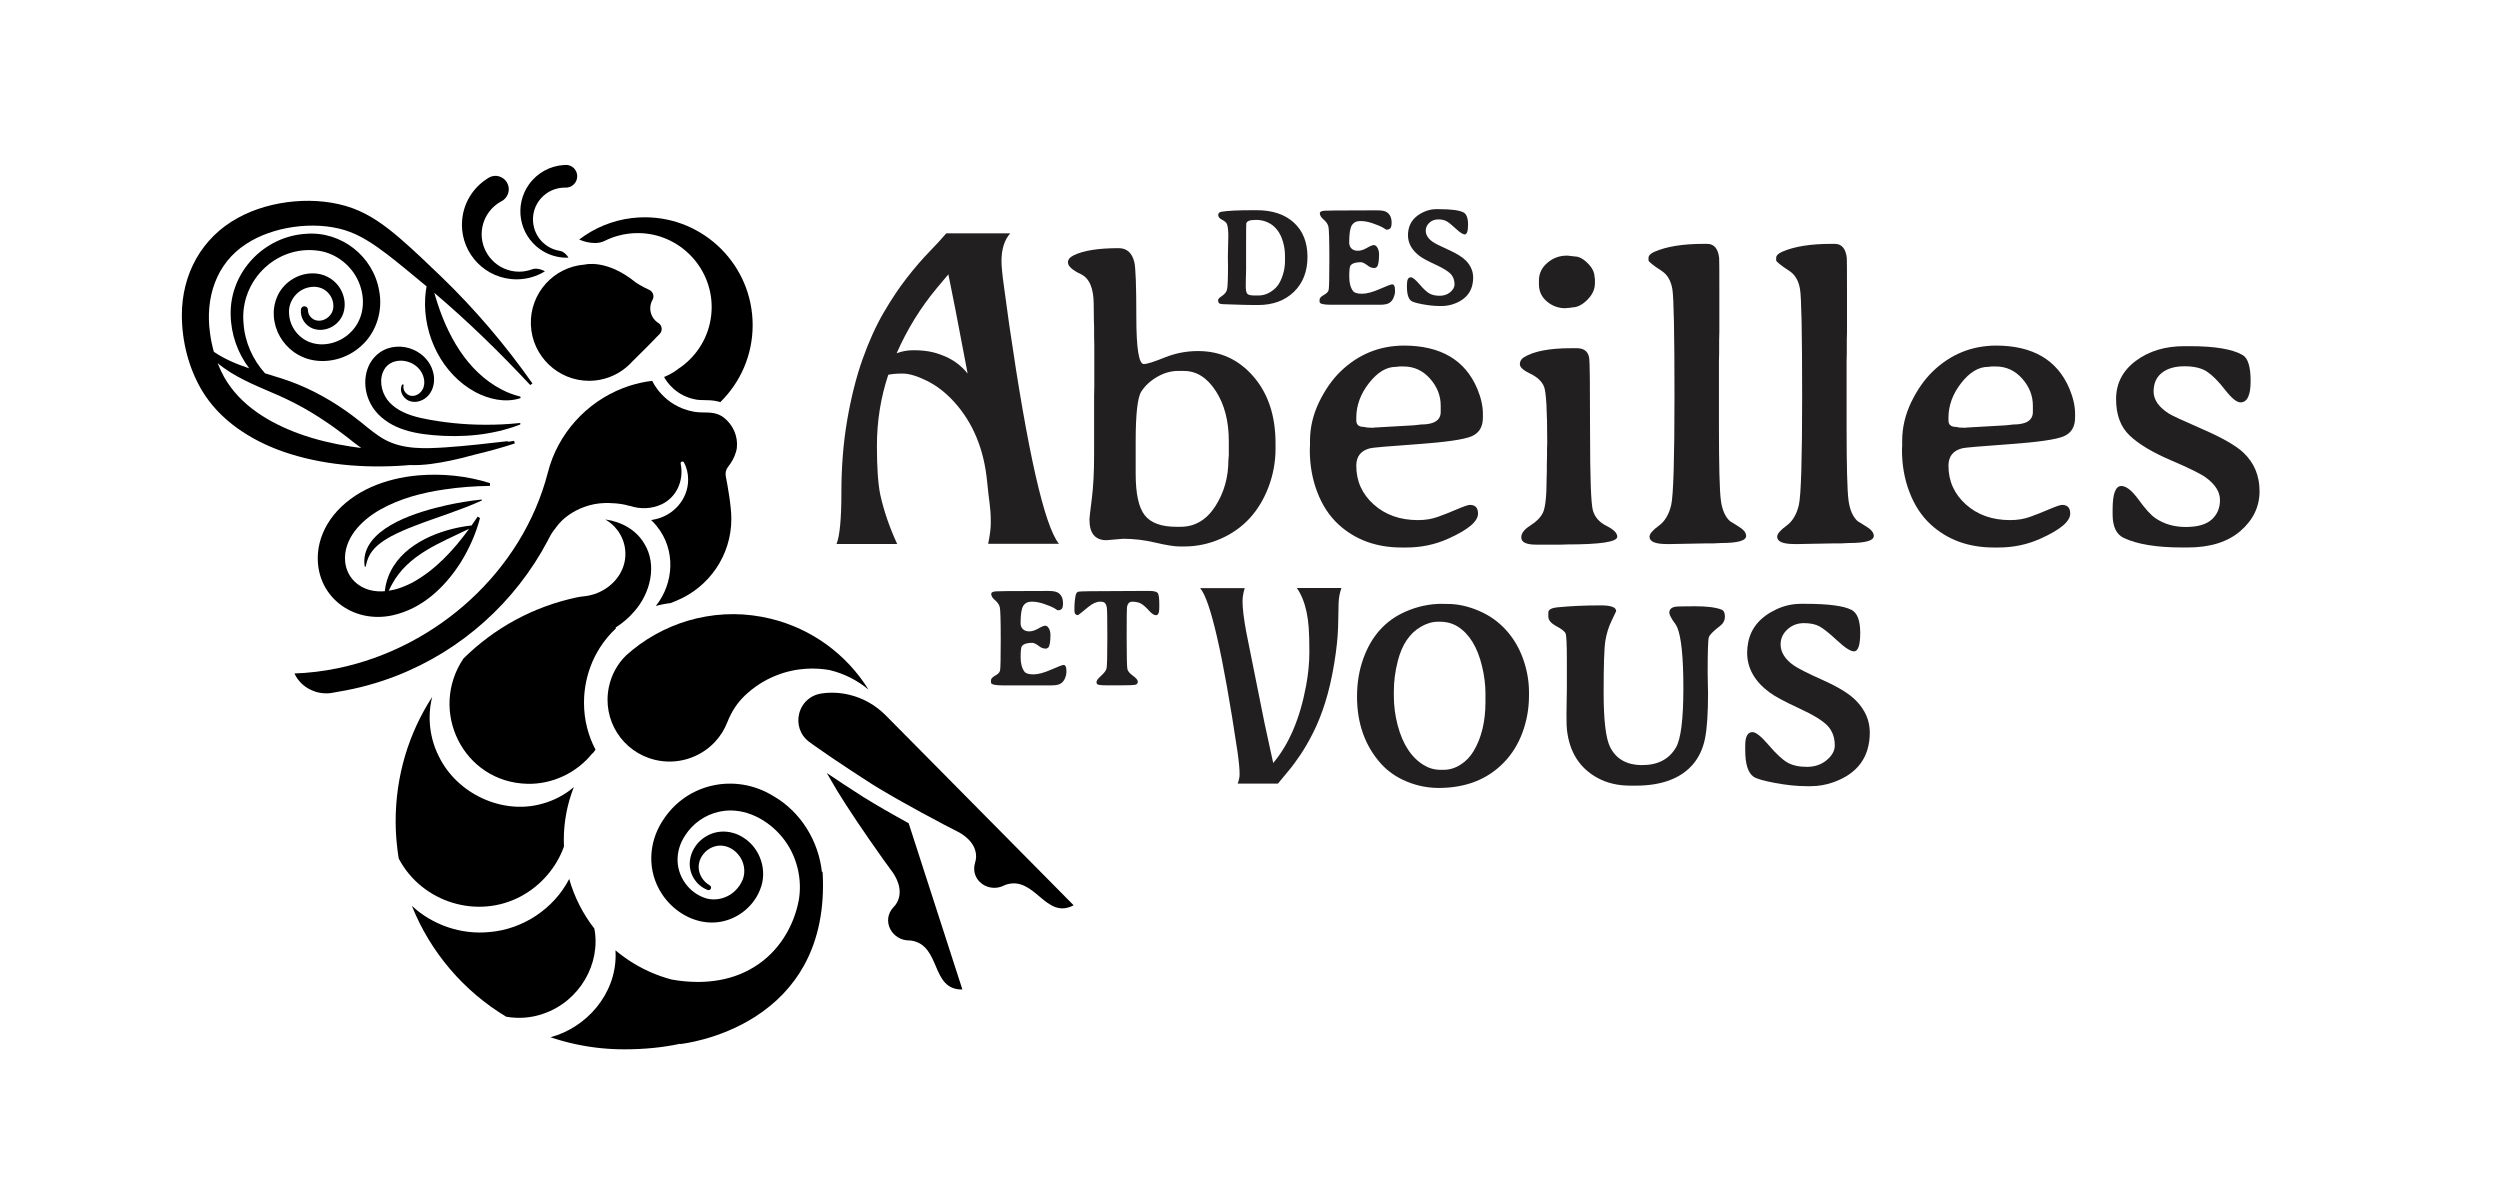 <?xml version="1.0" encoding="UTF-8"?> <svg xmlns="http://www.w3.org/2000/svg" id="Calque_3" data-name="Calque 3" viewBox="0 0 1624.08 765.64"><defs><style> .cls-1 { fill: #221f20; } </style></defs><g><g><path class="cls-1" d="M641.93,353.3c1.14-5.54,1.71-9.95,1.71-13.25s-.07-5.78-.2-7.45c-.13-1.67-.31-3.45-.53-5.34-.22-1.89-.48-4-.79-6.33-.31-2.33-.59-5.03-.86-8.11-2.02-21.01-9.19-38.28-21.49-51.81-5.45-5.98-11.34-10.52-17.67-13.65-6.33-3.12-11.54-4.68-15.62-4.68s-7.23.26-9.43.79c-4.92,14.77-7.38,30.19-7.38,46.27,0,14.24.75,24.87,2.24,31.9,2.37,10.55,6.02,21.14,10.94,31.77h-39.42c2.11-5.27,3.16-16.37,3.16-33.29s1.27-32.74,3.82-47.46c2.55-14.72,5.87-27.84,9.95-39.35,4.09-11.51,8.66-21.6,13.71-30.26,5.05-8.66,10.11-16.22,15.16-22.68,5.05-6.46,9.82-12,14.3-16.61s8.22-8.68,11.21-12.19h41.53c-3.78,4.31-5.67,10.33-5.67,18.06,0,3.52.57,9.27,1.71,17.27l3.3,23.99c12.04,82.97,22.81,130.43,32.3,142.38h-46.01ZM582.47,229.5c3.43-1.32,7.03-1.98,10.81-1.98s7.19.26,10.22.79,6.04,1.41,9.03,2.64c6.41,2.46,11.78,6.37,16.08,11.73-4.31-22.59-6.94-36.39-7.91-41.4l-4.61-23.07-7.51,8.96c-10.55,12.66-19.25,26.76-26.1,42.32Z"></path><path class="cls-1" d="M707.72,337.61c0-.97.5-5.41,1.52-13.32,1.01-7.91,1.52-17.49,1.52-28.74v-37.97l.13-6.46v-26.37l-.13-6.46v-6.46l-.13-3.16c-.09-2.2-.13-5.84-.13-10.94,0-10.46-2.79-17.01-8.37-19.64-5.58-2.64-8.37-5.19-8.37-7.65,0-1.85,1.27-3.38,3.82-4.61,6.33-3.08,16.04-4.61,29.14-4.61,5.27,0,8.66,2.99,10.15,8.96.88,3.43,1.32,15.34,1.32,35.73s1.63,30.59,4.88,30.59c2.02,0,6.5-1.4,13.45-4.22,6.94-2.81,14.19-4.22,21.75-4.22,14.5,0,26.52,5.54,36.06,16.61,9.54,11.07,14.3,25.53,14.3,43.37v3.43c0,8.61-1.54,16.96-4.61,25.05-6.06,15.82-16.3,26.94-30.72,33.35-7.74,3.43-15.69,5.14-23.86,5.14h-3.16c-3.43,0-8.66-.84-15.69-2.5-7.03-1.67-14.02-2.5-20.96-2.5l-10.81.92c-7.38,0-11.07-4.44-11.07-13.32ZM769.15,240.97h-3.82c-4.66,0-9.21,1.3-13.65,3.89-4.44,2.59-7.87,5.78-10.28,9.56-2.42,3.78-3.63,14.59-3.63,32.43v20.96c0,13.01,1.98,22,5.93,26.96,3.96,4.97,10.77,7.45,20.43,7.45h2.77c9.31,0,16.83-4.42,22.54-13.25,5.71-8.83,8.57-18.87,8.57-30.12l.26-3.03v-9.36c0-12.92-2.81-23.73-8.44-32.43-5.63-8.7-12.52-13.05-20.7-13.05Z"></path><path class="cls-1" d="M881.08,302.54c0,10.02,3.78,18.41,11.34,25.18,7.56,6.77,17.14,10.15,28.74,10.15,4.66,0,8.9-.68,12.72-2.04,3.82-1.36,8-3.01,12.52-4.94,4.53-1.93,7.36-2.9,8.5-2.9,3.51,0,5.27,1.89,5.27,5.67,0,5.1-6.51,10.55-19.51,16.35-8.44,3.78-17.49,5.67-27.16,5.67h-2.9c-16.52,0-30.24-5.01-41.13-15.03-5.89-5.45-10.46-12.41-13.71-20.9-3.25-8.48-4.88-17.6-4.88-27.36l.13-3.03v-3.03c0-8.44,1.93-16.74,5.8-24.92,3.96-8.17,8.66-14.9,14.11-20.17,11.51-11.07,25.18-16.65,41-16.74,23.91,0,39.81,9.32,47.72,27.95,2.46,5.89,3.69,11.29,3.69,16.22v2.64c0,6.06-2.5,10.13-7.51,12.19-5.01,2.07-16.83,3.76-35.46,5.08-18.63,1.32-28.74,2.2-30.32,2.64-5.98,1.5-8.96,5.27-8.96,11.34ZM935.93,267.6v-4.09c0-6.5-2.33-12.37-6.99-17.6-4.66-5.23-10.37-7.84-17.14-7.84h-2.5c-1.23.18-2.07.26-2.5.26-6.15,0-11.98,3.52-17.47,10.55-5.49,7.03-8.24,14.55-8.24,22.54v1.71c0,2.81,1.67,4.22,5.01,4.22,1.32.26,2.02.4,2.11.4l3.03.13h.79l.92-.13,25.44-1.45,4.75-.53c8.52,0,12.79-2.72,12.79-8.17Z"></path><path class="cls-1" d="M994.2,242.82c-4.57-2.2-6.86-4.26-6.86-6.2s.92-3.47,2.77-4.61c6.41-3.87,16.57-5.8,30.45-5.8h3.82c4.75,0,7.43,2.2,8.04,6.59.35,2.37.53,18.35.53,47.92s.61,46.54,1.85,50.89c1.23,4.35,4.17,7.69,8.83,10.02,4.66,2.33,6.99,4.68,6.99,7.05,0,3.34-10.9,5.01-32.7,5.01l-3.96.13h-16.08c-6.42,0-9.62-1.58-9.62-4.75,0-2.64,1.95-5.19,5.87-7.65,3.91-2.46,6.61-5.19,8.11-8.17,1.67-3.25,2.5-10.85,2.5-22.81l.13-4.22v-4.09l.13-6.2v-4.09l.13-4.09c0-20.83-.68-32.98-2.04-36.45-1.36-3.47-4.33-6.31-8.9-8.5ZM1036.12,184.02c0,3.87-1.65,7.45-4.94,10.74s-6.57,4.94-9.82,4.94c-.7.18-1.28.26-1.71.26l-2.9.26c-4.4,0-8.33-1.45-11.8-4.35-3.47-2.9-5.21-6.64-5.21-11.21v-2.37c0-4.57,1.82-8.42,5.47-11.54,3.65-3.12,7.84-4.68,12.59-4.68h.66l4.48.53c2.72,0,5.56,1.47,8.5,4.42,2.94,2.95,4.42,5.91,4.42,8.9l.26,1.19v2.9Z"></path><path class="cls-1" d="M1071.58,348.68c0-1.85,2-4.22,6-7.12,4-2.9,6.7-7.45,8.11-13.65,1.4-6.2,2.11-29.73,2.11-70.6s-.46-64.03-1.38-69.48c-.92-5.45-3.19-9.36-6.79-11.73-5.8-3.78-8.7-6.11-8.7-6.99v-1.58c0-1.49,1.27-2.81,3.82-3.96,7.91-3.43,18.46-5.14,31.64-5.14h2.64c4.48,0,7.07,3.03,7.78,9.1.09.79.13,7.43.13,19.91v28.34l-.13,5.41v8.31l-.13,5.41v41.79c0,26.02.42,42.12,1.25,48.32.83,6.2,2.79,10.7,5.87,13.51.35.26,2.2,1.41,5.54,3.43,3.34,2.02,5.01,4.09,5.01,6.2,0,3.08-5.45,4.61-16.35,4.61l-5.41.26h-5.41l-21.62.4h-2.77c-7.47,0-11.21-1.58-11.21-4.75Z"></path><path class="cls-1" d="M1154.51,348.68c0-1.85,2-4.22,6-7.12,4-2.9,6.7-7.45,8.11-13.65,1.4-6.2,2.11-29.73,2.11-70.6s-.46-64.03-1.38-69.48c-.92-5.45-3.19-9.36-6.79-11.73-5.8-3.78-8.7-6.11-8.7-6.99v-1.58c0-1.49,1.27-2.81,3.82-3.96,7.91-3.43,18.46-5.14,31.64-5.14h2.64c4.48,0,7.07,3.03,7.78,9.1.09.79.13,7.43.13,19.91v28.34l-.13,5.41v8.31l-.13,5.41v41.79c0,26.02.42,42.12,1.25,48.32.83,6.2,2.79,10.7,5.87,13.51.35.26,2.2,1.41,5.54,3.43,3.34,2.02,5.01,4.09,5.01,6.2,0,3.08-5.45,4.61-16.35,4.61l-5.41.26h-5.41l-21.62.4h-2.77c-7.47,0-11.21-1.58-11.21-4.75Z"></path><path class="cls-1" d="M1265.78,302.54c0,10.02,3.78,18.41,11.34,25.18,7.56,6.77,17.14,10.15,28.74,10.15,4.66,0,8.9-.68,12.72-2.04,3.82-1.36,8-3.01,12.52-4.94,4.53-1.93,7.36-2.9,8.5-2.9,3.51,0,5.27,1.89,5.27,5.67,0,5.1-6.51,10.55-19.51,16.35-8.44,3.78-17.49,5.67-27.16,5.67h-2.9c-16.52,0-30.24-5.01-41.13-15.03-5.89-5.45-10.46-12.41-13.71-20.9-3.25-8.48-4.88-17.6-4.88-27.36l.13-3.03v-3.03c0-8.44,1.93-16.74,5.8-24.92,3.96-8.17,8.66-14.9,14.11-20.17,11.51-11.07,25.18-16.65,41-16.74,23.91,0,39.81,9.32,47.72,27.95,2.46,5.89,3.69,11.29,3.69,16.22v2.64c0,6.06-2.5,10.13-7.51,12.19-5.01,2.07-16.83,3.76-35.46,5.08-18.63,1.32-28.74,2.2-30.32,2.64-5.98,1.5-8.96,5.27-8.96,11.34ZM1320.62,267.6v-4.09c0-6.5-2.33-12.37-6.99-17.6-4.66-5.23-10.37-7.84-17.14-7.84h-2.5c-1.23.18-2.07.26-2.5.26-6.15,0-11.98,3.52-17.47,10.55-5.49,7.03-8.24,14.55-8.24,22.54v1.71c0,2.81,1.67,4.22,5.01,4.22,1.32.26,2.02.4,2.11.4l3.03.13h.79l.92-.13,25.44-1.45,4.75-.53c8.52,0,12.79-2.72,12.79-8.17Z"></path><path class="cls-1" d="M1467.88,319.08c0,10.06-4.13,18.68-12.39,25.84-8.26,7.16-19.69,10.74-34.28,10.74h-3.56c-16.61,0-29.27-2.07-37.97-6.2-4.83-2.28-7.25-7.38-7.25-15.29v-3.3c0-10.11,1.89-15.16,5.67-15.16,3.16,0,6.9,2.97,11.21,8.9,4.31,5.93,7.91,9.91,10.81,11.93,5.62,3.87,12.24,5.8,19.84,5.8s13.2-1.6,16.81-4.81c3.6-3.21,5.41-7.45,5.41-12.72s-3.08-10.15-9.23-14.63c-3.25-2.37-10.83-6.11-22.74-11.21-11.91-5.1-20.81-10.44-26.7-16.02-5.89-5.58-8.83-13.47-8.83-23.66s4.26-18.48,12.79-24.85c8.52-6.37,19.03-9.56,31.51-9.56h3.56c16.35,0,27.82,1.93,34.41,5.8,3.43,2.02,5.14,7.65,5.14,16.88s-2.2,13.84-6.59,13.84c-2.46,0-5.82-2.75-10.09-8.24-4.26-5.49-8.15-9.4-11.67-11.73-3.52-2.33-8.37-3.49-14.57-3.49s-11.1,1.41-14.7,4.22c-3.6,2.81-5.41,6.88-5.41,12.19s3.3,10.09,9.89,14.3c1.67,1.14,8.96,4.53,21.88,10.15,12.92,5.63,21.8,10.72,26.63,15.29,6.94,6.59,10.42,14.92,10.42,24.98Z"></path></g><g><path class="cls-1" d="M793.89,142.76c-1.68-.85-2.51-1.87-2.51-3.06s.71-1.9,2.12-2.14c3.97-.68,10.8-1.01,20.51-1.01h2.34c10.26,0,18.33,2.7,24.21,8.09,5.88,5.4,8.82,12.81,8.82,22.25s-2.94,17.01-8.82,22.71c-5.88,5.7-13.67,8.56-23.37,8.56h-3.48l-1.15-.04-2.38-.04c-.76-.03-1.51-.04-2.25-.04l-9.88-.31c-3.29,0-5.24-.19-5.84-.57-.6-.38-.9-1.13-.9-2.25,0-.65.85-1.54,2.56-2.67,1.7-1.13,2.78-2.48,3.22-4.04.44-1.56.66-6.73.66-15.52l-.09-5.64.13-6.66.04-1.1c.03-.76.04-1.51.04-2.25l.09-3.31c0-4-.31-6.73-.93-8.2-.41-.97-1.46-1.88-3.13-2.73ZM834.77,169.26v-3c0-3.12-.43-6.16-1.28-9.13-1.82-6.32-5.22-10.58-10.19-12.79-2.26-1-4.73-1.5-7.41-1.5l-.62.04c-3.35,0-5.23.75-5.64,2.25-.09.32-.13,4.72-.13,13.19v16.93l-.04.66v1.32l-.13,4.63v1.32l-.04,1.98v.71c0,2.47.31,4.1.93,4.9.62.79,2.19,1.19,4.72,1.19h2.65c2.47,0,4.83-.63,7.08-1.9,2.25-1.26,4.03-2.79,5.36-4.56,1.32-1.78,2.45-4.12,3.37-7.01.93-2.9,1.39-5.98,1.39-9.24Z"></path><path class="cls-1" d="M904.04,144.44c0,1.97-.28,3.26-.84,3.86-.56.6-1.41.9-2.56.9l-.79-.4-.93-.62-1.06-.62c-1.03-.59-3.01-1.4-5.93-2.43-2.93-1.03-5.65-1.54-8.18-1.54s-4.37.91-5.53,2.73c-1.16,1.82-1.74,5.57-1.74,11.25,0,1.62.5,2.91,1.5,3.88,1,.97,2.38,1.46,4.15,1.46s3.71-.62,5.84-1.85c2.13-1.23,3.64-1.85,4.54-1.85s1.68.6,2.36,1.79c.68,1.19,1.01,2.61,1.01,4.26,0,4.44-.49,7.17-1.46,8.2l-1.19.66c-1.74,0-3.12-.4-4.15-1.19-2.26-1.73-3.92-2.6-4.98-2.6-3.35,0-5.6.71-6.75,2.12-.56.71-.84,3.12-.84,7.25s.84,7.27,2.51,9.41c.88,1.15,2.82,1.72,5.82,1.72s6.83-1.02,11.49-3.06c4.66-2.04,7.33-3.06,8-3.06,1.26,0,1.9,1.19,1.9,3.57v1.59c0,.82-.29,1.97-.88,3.44-.59,1.47-1.5,2.62-2.73,3.44-1.23.82-3.26,1.23-6.09,1.23h-31.97c-4.88,0-7.32-.63-7.32-1.9v-1.41c0-1,.9-2,2.71-3,1.81-1,2.87-2.08,3.18-3.24.31-1.16.46-7.92.46-20.26s-.21-19.34-.62-20.99c-.41-1.65-1.44-3.16-3.09-4.54-1.65-1.38-2.47-2.75-2.47-4.1,0-.97,1.06-1.52,3.18-1.65s9.07-.2,20.86-.2l11.47-.04h1.85c2.97,0,5.06.43,6.26,1.28,2,1.41,3,3.59,3,6.53Z"></path><path class="cls-1" d="M934.82,135.88c7.85,0,13.13.69,15.83,2.07,2.03,1.03,3.04,3.68,3.04,7.94s-.72,6.39-2.16,6.39c-1.18,0-3.1-1.24-5.78-3.73-2.68-2.48-4.7-4.11-6.09-4.87-1.38-.76-3.18-1.15-5.4-1.15s-4.12.72-5.69,2.16c-1.57,1.44-2.36,3.16-2.36,5.16,0,2.68,1.47,5.07,4.41,7.19,1.47,1.06,4.86,2.78,10.19,5.16,5.32,2.38,9.11,4.72,11.38,7.01,3.2,3.26,4.81,6.94,4.81,11.02,0,8.53-4.22,14.27-12.66,17.24-2.5.88-5.06,1.32-7.67,1.32h-1.59c-3.23,0-6.82-.37-10.76-1.1-3.94-.73-6.42-1.46-7.45-2.16-1.91-1.32-2.87-4.39-2.87-9.22v-1.5c0-3.12.84-4.67,2.51-4.67,1.18,0,3.04,1.5,5.6,4.5,2.56,3,4.71,5,6.46,6,1.75,1,3.98,1.5,6.7,1.5s5.01-.78,6.86-2.34c1.85-1.56,2.78-3.25,2.78-5.07,0-2.73-.82-4.98-2.47-6.75-1.65-1.76-4.92-3.78-9.83-6.04-4.91-2.26-8.31-4.09-10.19-5.47-5.17-3.82-7.76-8.41-7.76-13.76,0-1.12.12-2.28.35-3.48.97-5.06,4.22-8.88,9.75-11.47,2.7-1.26,5.53-1.9,8.47-1.9h1.59Z"></path></g><g><path class="cls-1" d="M808.61,382.05c-.94,3.04-1.41,5.92-1.41,8.63,0,4.59.8,11.23,2.41,19.92,6.75,33.92,10.68,53.51,11.79,58.77,2.32,10.85,3.75,17.42,4.27,19.71.53,2.3,1.01,4.5,1.45,6.6,10.29-12.23,17.4-28.91,21.33-50.05,1.44-7.75,2.16-15.05,2.16-21.91s-.14-12.17-.42-15.94c-.28-3.76-.75-7.19-1.41-10.29-1.33-6.2-3.43-11.37-6.31-15.52h28.97c-1.16,3.32-1.77,6.64-1.83,9.96-.06,3.32-.17,8.37-.33,15.15-.17,6.78-1.02,14.84-2.57,24.2-1.55,9.35-3.49,17.71-5.81,25.07-2.32,7.36-4.9,13.83-7.72,19.42-2.82,5.59-5.64,10.49-8.47,14.69-2.82,4.21-5.51,7.8-8.05,10.79l-6.47,7.8h-26.15c.83-2.1,1.25-4.15,1.25-6.14,0-3.26-.44-8.05-1.33-14.36-9.46-63.2-17.57-98.7-24.32-106.5h28.97Z"></path><path class="cls-1" d="M881.57,452.44c0-8.85,1.36-17.04,4.07-24.57,5.26-14.72,14.47-24.93,27.64-30.63,7.64-3.32,15.44-4.98,23.41-4.98l1.99.08h1.91c6.42,0,13.09,1.47,20,4.4,6.92,2.93,12.82,7.1,17.72,12.49s8.62,11.68,11.16,18.84c2.54,7.17,3.82,14.43,3.82,21.79v1.91c0,8.36-1.4,16.34-4.19,23.95-2.79,7.61-6.82,14.12-12.08,19.55-10.62,11.01-24.71,16.55-42.25,16.6-7.19,0-14.13-1.37-20.79-4.11-6.67-2.74-12.24-6.57-16.73-11.5-10.46-11.62-15.69-26.23-15.69-43.83ZM965,456.01v-5.56c0-5.64-.75-11.57-2.24-17.76-2.99-12.34-8.25-20.89-15.77-25.65-3.38-2.1-7.25-3.15-11.62-3.15h-1.25c-3.6,0-7.28,1.08-11.04,3.24-7.3,4.21-12.31,11.62-15.02,22.25-1.72,6.64-2.57,13.25-2.57,19.84v2.82c0,6.47.83,12.87,2.49,19.17,3.32,12.45,9.02,21.08,17.1,25.9,3.32,1.99,6.75,2.99,10.29,2.99h2.49c3.76,0,7.39-1.09,10.87-3.28,3.49-2.19,6.34-5.13,8.55-8.84,5.15-8.58,7.72-19.23,7.72-31.96Z"></path><path class="cls-1" d="M1058.96,510.38c-7.91,0-14.94-1.66-21.08-4.98-11.62-6.31-18.26-16.68-19.92-31.13l-.25-3.4c-.06-1.16-.08-3.46-.08-6.89l.25-16.68v-18.59c0-10.18-.28-15.92-.83-17.22-.55-1.3-2.56-2.88-6.02-4.73-3.46-1.85-5.19-3.92-5.19-6.18v-2.66c0-1.88,2.05-3.02,6.14-3.4,8.3-.83,17.62-1.25,27.97-1.25,6.64,0,9.96,1.25,9.96,3.74,0,.11-.98,2.19-2.95,6.23-1.96,4.04-3.32,8.4-4.07,13.07-.75,4.68-1.12,15.91-1.12,33.7s1.38,29.51,4.15,35.15c3.87,7.91,10.85,11.87,20.92,11.87s17.35-3.76,21.83-11.29c3.26-5.48,4.9-18.36,4.9-38.64s-1.36-33.52-4.07-39.72l-1.16-2.08-1.41-1.91c-1.66-2.6-2.49-4.37-2.49-5.31,0-2.1,1.25-3.4,3.74-3.9,1.05-.22,5.41-.33,13.07-.33s13.35.72,17.06,2.16c1.49.55,2.24,2.06,2.24,4.52s-1.05,4.5-3.15,6.1c-4.37,3.32-6.81,5.8-7.3,7.43-.5,1.63-.75,9.25-.75,22.87l.17,9.88.08,3.32c0,13.28-.66,23.19-1.99,29.72-1.33,6.53-3.93,12.09-7.8,16.68-7.97,9.24-20.39,13.86-37.27,13.86h-3.57Z"></path><path class="cls-1" d="M1172.93,392.26c14.78,0,24.71,1.3,29.8,3.9,3.82,1.94,5.73,6.92,5.73,14.94s-1.36,12.04-4.07,12.04c-2.21,0-5.84-2.34-10.87-7.01-5.04-4.68-8.85-7.73-11.46-9.17-2.6-1.44-5.99-2.16-10.17-2.16s-7.75,1.36-10.71,4.07c-2.96,2.71-4.44,5.95-4.44,9.71,0,5.04,2.77,9.55,8.3,13.53,2.77,1.99,9.16,5.23,19.17,9.71,10.02,4.48,17.15,8.88,21.42,13.2,6.03,6.14,9.05,13.06,9.05,20.75,0,16.05-7.94,26.87-23.82,32.46-4.7,1.66-9.52,2.49-14.44,2.49h-2.99c-6.09,0-12.84-.69-20.25-2.08-7.42-1.38-12.09-2.74-14.03-4.07-3.6-2.49-5.4-8.27-5.4-17.35v-2.82c0-5.87,1.58-8.8,4.73-8.8,2.21,0,5.73,2.82,10.54,8.47s8.87,9.41,12.16,11.29c3.29,1.88,7.5,2.82,12.62,2.82s9.42-1.47,12.91-4.4c3.49-2.93,5.23-6.11,5.23-9.55,0-5.15-1.55-9.38-4.65-12.7-3.1-3.32-9.27-7.11-18.51-11.37-9.24-4.26-15.63-7.69-19.17-10.29-9.74-7.19-14.61-15.83-14.61-25.9,0-2.1.22-4.29.66-6.56,1.83-9.52,7.94-16.71,18.34-21.58,5.09-2.38,10.4-3.57,15.94-3.57h2.99Z"></path></g><g><path class="cls-1" d="M690.57,391.7c0,1.97-.28,3.26-.84,3.86-.56.6-1.41.9-2.56.9l-.79-.4-.93-.62-1.06-.62c-1.03-.59-3.01-1.4-5.93-2.43-2.93-1.03-5.65-1.54-8.18-1.54s-4.37.91-5.53,2.73c-1.16,1.82-1.74,5.57-1.74,11.25,0,1.62.5,2.91,1.5,3.88,1,.97,2.38,1.46,4.15,1.46s3.71-.62,5.84-1.85c2.13-1.23,3.65-1.85,4.54-1.85s1.68.59,2.36,1.79c.68,1.19,1.01,2.61,1.01,4.26,0,4.44-.49,7.17-1.46,8.2l-1.19.66c-1.74,0-3.12-.4-4.15-1.19-2.26-1.73-3.92-2.6-4.98-2.6-3.35,0-5.6.71-6.75,2.12-.56.71-.84,3.12-.84,7.25s.84,7.27,2.51,9.42c.88,1.15,2.82,1.72,5.82,1.72s6.83-1.02,11.49-3.06c4.66-2.04,7.33-3.07,8-3.07,1.26,0,1.9,1.19,1.9,3.57v1.59c0,.82-.29,1.97-.88,3.44-.59,1.47-1.5,2.62-2.73,3.44s-3.26,1.23-6.09,1.23h-31.97c-4.88,0-7.32-.63-7.32-1.9v-1.41c0-1,.9-2,2.71-3,1.81-1,2.87-2.08,3.17-3.24.31-1.16.46-7.92.46-20.26s-.21-19.34-.62-20.99c-.41-1.65-1.44-3.16-3.09-4.54-1.65-1.38-2.47-2.75-2.47-4.1,0-.97,1.06-1.52,3.18-1.65,2.12-.13,9.07-.2,20.86-.2l11.47-.04h1.85c2.97,0,5.06.43,6.26,1.28,2,1.41,3,3.59,3,6.53Z"></path><path class="cls-1" d="M714.82,390.86c-2.44,0-5.01,1.12-7.72,3.35-4.32,3.59-6.6,5.38-6.83,5.38-1.53,0-2.29-.96-2.29-2.87v-1.37c0-3.17.26-6.04.79-8.6.26-1.32.86-2.12,1.79-2.38s9.77-.4,26.52-.4l16.54-.09h2.91c3.17,0,5.06.51,5.67,1.54.6,1.03.9,3.28.9,6.75v2.82c0,3.12-.72,4.67-2.16,4.67-1.26,0-2.79-1.01-4.59-3.04-1.79-2.03-3.44-3.49-4.94-4.39-1.5-.9-3.47-1.34-5.91-1.34-1.94,0-3.07,1.28-3.4,3.84-.12.88-.18,7.45-.18,19.69s.16,19.03.49,20.35c.32,1.32,1.53,2.74,3.62,4.26,2.09,1.51,3.13,2.79,3.13,3.84s-.53,1.7-1.59,1.96c-1.06.26-4.48.4-10.27.4h-7.41c-2.91,0-4.9-.1-5.98-.31-1.07-.21-1.61-.79-1.61-1.76s1-2.35,3-4.15c2-1.79,3.17-3.36,3.53-4.7.35-1.34.53-8,.53-20s-.12-18.6-.35-19.82c-.24-1.22-.64-2.13-1.21-2.73-.57-.6-1.57-.9-2.98-.9Z"></path></g></g><g><path d="M350.75,161.86c1,.71,2.02,1.35,3.07,1.91,4.87,2.64,10.22,3.82,15.48,3.62t0,0c-.76-1.31-1.81-2.47-3.12-3.4h0c-.75-.53-1.61-.89-2.51-1.03-.56-.09-1.16-.2-1.78-.36-.75-.19-1.43-.4-2.04-.62-1.82-.66-3.58-1.59-5.23-2.8-9.02-6.64-11.08-19.41-4.62-28.55,3.57-5.05,8.99-8.02,14.68-8.63.65-.07,1.29-.11,1.94-.12h.8c.42.02.83,0,1.24-.06,1.93-.29,3.73-1.33,4.95-3.04,2.04-2.88,1.74-6.72-.53-9.24-.36-.4-.77-.77-1.23-1.09-.09-.06-.17-.12-.26-.18-1.25-.81-2.74-1.18-4.23-1.13-.62.02-1.1.06-1.1.06-8.76.56-17.19,4.93-22.66,12.65-9.63,13.58-6.42,32.39,7.16,42.02Z"></path><path d="M331.78,181.26c1.43.15,2.85.22,4.26.2,6.52-.09,12.68-1.96,17.97-5.19h0c-1.53-.9-3.28-1.5-5.16-1.7h0c-1.07-.11-2.16.01-3.17.39-.63.23-1.31.46-2.04.66-.88.24-1.7.41-2.46.54-2.25.37-4.59.43-6.98.13-13.08-1.63-22.54-13.55-21.17-26.65.76-7.24,4.61-13.4,10.11-17.3.62-.44,1.26-.86,1.93-1.24l.83-.45c.43-.23.85-.49,1.24-.79,1.81-1.4,3.07-3.52,3.33-5.97.44-4.13-2.08-7.9-5.86-9.18-.6-.2-1.24-.35-1.89-.42-.12-.01-.25-.02-.37-.03-1.75-.11-3.49.36-4.99,1.27-.62.38-1.09.7-1.09.7-8.66,5.62-14.81,14.95-15.99,26.02-2.07,19.48,12.05,36.95,31.53,39.01Z"></path><path d="M452.71,401.68c-15.12,3.54-29.51,10.58-41.62,20.37-1.51,1.22-3,2.5-4.43,3.79-5.63,5.55-9.47,12.61-11.1,20.41-4.49,21.45,8.7,42.27,30.03,47.39,13.92,3.34,28.72-1.03,38.61-11.41,3.62-3.8,6.42-8.21,8.32-13.1,2.65-6.81,6.47-12.62,11.37-17.28,5.85-5.57,12.57-9.91,19.97-12.9,13.98-5.66,26.74-5.12,34.98-3.67l.21.04c9.38,2.27,17.93,6.64,25.12,12.63-14.12-22.77-36.76-39.52-63.58-46.03-15.93-3.86-32.05-3.94-47.89-.23Z"></path><path d="M421.72,188.27c-4.47-1.96-8.61-4.69-8.61-4.69-18.88-15.49-33.06-11.74-33.23-11.7-20.03,1.45-35.73,18.5-35.01,39.06.71,20.36,17.69,36.6,38.06,36.45,8.98-.06,17.21-3.26,23.66-8.55h0s0,0,0,0c1.5-1.23,2.91-2.58,4.2-4.02,6.73-6.53,13.39-13.34,17.77-17.9,2.01-2.09,1.63-5.52-.83-7.06-3.18-1.98-5.3-5.51-5.3-9.54,0-2.03.54-3.93,1.48-5.58,1.35-2.36.28-5.38-2.21-6.48Z"></path><path d="M584.91,474.34l-9.55-9.65c-6.52-6.59-14.69-11.18-23.51-13.32,0,0,0,0-.01,0-.06-.01-.12-.02-.18-.04-.77-.18-1.55-.35-2.34-.5-.16-.03-.31-.06-.47-.09-.71-.12-1.42-.23-2.14-.33-.24-.03-.48-.06-.73-.09-.62-.07-1.24-.13-1.87-.17-.33-.02-.65-.05-.98-.07-.56-.03-1.13-.04-1.69-.05-.28,0-.55-.03-.83-.03-.08,0-.16,0-.25,0-.98,0-1.97.03-2.96.1h0c-1.39.09-2.78.25-4.14.48-.08.01-.16.03-.24.04-.05,0-.11.02-.16.03-.52.1-1.03.22-1.53.36-.16.04-.31.1-.46.14-.34.1-.67.21-1,.33-.17.06-.34.13-.5.2-.31.13-.61.26-.9.4-.16.07-.31.15-.46.23-.32.16-.63.34-.93.52-.11.07-.22.13-.33.2-.41.26-.81.53-1.2.82,0,0-.02.01-.03.02-.37.28-.73.58-1.07.89-.09.08-.17.16-.26.24-.26.25-.52.5-.77.76-.09.09-.17.19-.26.28-.24.27-.48.55-.7.83-.06.08-.13.16-.19.25-.27.36-.53.73-.78,1.1,0,0-.01.02-.02.03-.53.82-.98,1.69-1.37,2.58-.01.03-.03.06-.04.09-.17.41-.33.83-.48,1.25-.02.04-.03.09-.04.13-.15.44-.27.88-.39,1.33,0,.01,0,.02,0,.03-1.58,6.42.34,13.69,6.56,18.31h0s.09.08.14.11c.6.44,1.24.9,1.9,1.37.57.41,1.16.83,1.77,1.27,5.75,4.08,13.48,9.37,23.87,16.18.04.03.08.05.11.08,3.62,2.37,7.58,4.94,11.87,7.7.36.23.7.45,1.07.69,0,0,0,0,0,0,.01,0,.03.02.04.03.75.46,1.51.93,2.28,1.4.29.18.58.35.87.53.48.29.96.58,1.44.87.43.26.86.52,1.29.77.35.21.7.42,1.05.63.53.31,1.07.63,1.61.95.26.15.52.31.79.46.61.36,1.22.72,1.84,1.08.2.12.39.23.59.35.68.4,1.37.79,2.07,1.19.14.08.27.16.41.24.75.43,1.51.86,2.27,1.3.08.05.16.09.25.14.81.46,1.63.93,2.47,1.4.01,0,.02.01.03.02h0c8.3,4.69,17.56,9.72,27.86,15.15,2.69,1.43,5.4,2.83,8.14,4.18,3.48,1.71,12.59,7.12,12.36,16.73-.03,1.22-.29,2.42-.65,3.59-3.46,11.45,8.66,20.02,18.85,14.84.38-.19.76-.38,1.17-.51,18.92-6.1,25.66,23.13,43.99,13.38-8.73-8.81-70.77-71.53-112.58-113.79Z"></path><path d="M561.22,518h-.02s-.03-.03-.03-.03l-.07-.05-.04-.02-.04-.02c-4.83-3.1-9.09-5.86-13.02-8.44l-.18-.12-.05-.04c-3.78-2.48-7.31-4.83-10.64-7.07,2.02,3.5,4.21,7.23,6.58,11.26,0,.02.02.04.03.05,7.64,12.47,17.61,27.26,30.13,44.88,1.76,2.49,3.55,4.96,5.38,7.39,2.34,3.09,8.04,12.03,3.5,20.5-.58,1.08-1.35,2.03-2.2,2.92-8.25,8.67-1.29,21.77,10.14,21.74.42,0,.85,0,1.27.07,19.63,3.08,12.48,32.21,33.24,31.77-2.9-8.95-19.22-59.45-34.9-108-11.32-6.21-20.94-11.77-29.1-16.81Z"></path><path d="M318.3,313.85c-15.09-4.79-31.2-6.37-46.96-5-20.42,1.85-41.7,9.57-54.87,26.14-5.46,6.92-9.17,15.36-9.91,24.21-2.19,27.71,22.3,46.26,48.43,40.53,19.31-4.24,34.03-18.26,44.23-34.25,5.54-8.94,9.97-18.75,12.6-28.95,0,0-1.49-.95-1.49-.95-1.3,1.93-2.63,3.86-3.99,5.77-2.85.3-5.67.76-8.48,1.32-19.73,4.08-41.39,14.85-46.87,35.87-.48,1.82-.81,3.67-1.02,5.53-1.51.12-3.02.14-4.53.06-.88-.07-1.75-.19-2.63-.29-.61-.14-1.54-.3-2.15-.43-8.94-2.23-15.48-9.15-16.43-18.43-1.42-14.83,10.42-26.91,22.47-33.76,12.82-7.31,27.43-11.14,41.96-13.25,9.79-1.48,19.71-2.18,29.65-2.33,0,0,0-1.77,0-1.77ZM254.68,379.54c10.42-19.23,31.12-26.8,50.08-36.01-10.07,13.84-21.85,26.7-36.92,34.96-1.52.75-3.37,1.67-4.95,2.29-.49.2-1.19.52-1.68.68-.55.19-2.04.71-2.56.89-.57.15-2,.57-2.6.72-1.15.28-2.32.51-3.49.68.67-1.47,1.36-2.88,2.12-4.22Z"></path><path d="M262.94,302.37c1.07-.08,2.14-.17,3.21-.26,9.14.35,18.3-1.17,27.18-3.03,4.94-1.06,9.84-2.28,14.68-3.65,8.92-2.08,17.75-4.55,26.46-7.37l-.54-1.69c-1.23.21-2.46.41-3.68.62-.12-.24-.37-.4-.66-.37-13.43,1.56-26.85,3.09-40.34,4.01-13.12.82-27.12,1.47-39.05-4.92-5.62-2.98-11.16-7.78-16.18-11.81-12.41-9.92-26.11-18.36-40.85-24.34-6.76-2.77-13.88-4.88-20.99-7.03-7.97-8.86-13.11-20.28-13.95-32.24-2.86-28.63,22.82-52.84,51.19-46.95,11.18,2.55,20.69,11.11,24.42,21.93,3.88,10.88,2.04,23.2-6.66,31.2-6.7,6.29-17.02,9.12-25.77,5.88-.23-.09-.73-.27-.96-.36-.41-.2-1.43-.7-1.84-.9-.42-.25-1.03-.65-1.45-.9-.15-.08-.43-.28-.56-.39-5.2-3.67-8.62-9.79-8.82-16.17-.62-8.14,5.44-15.8,13.5-17.08,3.36-.62,7-.05,9.83,1.92,3.86,2.59,6.08,7.44,5.33,12.01-.84,5.24-6.36,9.02-11.52,7.51-2.13-.7-3.9-2.43-4.56-4.58-.22-.71-.33-1.45-.33-2.19-.02-1.16-.91-2.14-2.09-2.24-1.25-.1-2.35.83-2.45,2.08-.12,1.27-.04,2.57.25,3.86.92,3.84,3.74,7.01,7.48,8.51,7.9,2.93,17-1.84,19.74-9.73,1.81-5.23,1.01-11.11-1.75-15.89-3.12-5.5-8.99-9.33-15.31-10.05-10.4-1.31-20.98,4.68-25.47,14.14-1.81,3.77-2.74,8.04-2.58,12.23.02.34.01,1.17.04,1.5.67,9.3,5.53,17.68,13.07,23.12.78.52,1.8,1.17,2.6,1.66.76.39,1.53.79,2.3,1.17.23.12.7.33.94.42.69.27,1.72.68,2.41.93,12.25,3.99,26.29.35,35.63-8.38,9.82-8.87,14-22.86,11.46-35.76-3.89-22.42-24.62-38.63-47.31-36.91-27.42,1.52-49.65,24.87-49.15,52.38.17,13.04,4.65,25.23,12.05,35.03-8.12-2.72-15.97-5.95-22.97-10.76-1.13-4.03-1.98-8.13-2.5-12.23-3.14-22.59,3.77-45.07,23.51-57.83,17.24-11.39,43.95-15.05,63.81-9.03,10.02,2.99,18.94,9.11,27.58,15.63,6.94,5.31,13.98,11.16,20.82,16.84,1.68,1.36,3.32,2.76,4.99,4.14-.48,2.42-.77,4.88-.92,7.35-1.43,24.27,10.88,49.61,32.68,61.36,8.62,4.54,19.05,6.96,28.58,4.1l.31-.1c.2-.06.36-.23.42-.44.08-.33-.12-.67-.45-.76-4.08-1.03-8.03-2.51-11.75-4.45-22.87-11.82-35.88-36.06-42.98-59.91-.31-.99-.6-1.98-.89-2.97,21.97,18.66,42.6,38.75,62.33,59.91,0,0,1.44-1.03,1.44-1.03-17.49-24.87-37.29-48.2-59.19-69.33-8.79-8.43-17.52-16.88-26.76-24.85-9.3-7.99-19.37-15.51-31.05-19.73-22.98-8.26-52.88-5.45-74.23,6.28-23.7,12.85-36.6,36.74-36.53,63.44.06,16.97,4.37,34.08,13.03,48.72,11.58,19.42,31.59,32.28,52.54,39.68,25.33,8.81,52.6,10.92,79.23,9.07ZM227.44,290.02c-11.2-1.72-22.33-4.4-33-8.21-19.79-7.25-38.38-18.47-48.82-36.81-1.62-2.92-3.02-5.98-4.24-9.12,10.34,8.77,23.97,14.24,35.69,19.33,11.65,4.89,22.86,10.85,33.34,17.92,5.23,3.42,10.43,7.28,15.41,11.11,3,2.41,5.91,4.7,8.86,6.79-2.42-.3-4.83-.62-7.24-1Z"></path><path d="M289.34,328.4c-17.22,3.91-49.44,13.17-52.49,33.48-.27,1.99-.23,4.02.08,6,.02.14.13.26.28.29.19.03.37-.09.4-.28.37-2.04.94-3.95,1.68-5.64,2.84-6.51,8.85-10.59,14.9-13.9,4.83-2.55,9.87-4.72,14.99-6.67,14.25-5.54,29.51-10.01,43.58-16.43.17-.07.32-.19.3-.4-.02-.19-.19-.33-.38-.31-7.86.8-15.64,2.12-23.34,3.86Z"></path><path d="M261.2,249.98c-.13.26-.25.52-.38.8-1.09,3.1.46,6.56,3.03,8.52,2.13,1.66,5.08,2.11,7.69,1.54,8.69-1.95,12.05-11.43,9.76-19.34-1.67-6.45-6.7-11.71-12.76-14.31-6.8-3.05-15.32-2.71-21.6,1.63-10.78,7.42-12.06,22.59-6.16,33.49,3.43,6.72,9.79,11.73,16.48,14.83,7.64,3.45,15.81,4.81,24.02,5.55,18.96,1.69,38.53.06,56.39-6.81l.12-.05c.21-.08.35-.3.33-.54-.03-.29-.29-.5-.57-.47-3.65.38-7.31.67-10.97.86-7.32.35-14.66.35-21.98-.03-6.39-.34-12.79-1-19.12-1.92-8.04-1.25-16.3-2.54-23.67-6.05-3.21-1.54-6.19-3.56-8.65-6.13-4.73-4.95-6.96-12.85-4.57-19.37,4.03-11.06,19.6-9.72,25.06-.62,1.77,2.95,2.56,6.66,1.53,9.92-1.46,4.98-8.03,8.05-11.78,3.51-1.08-1.28-1.65-3.04-1.21-4.64.17-.61-.71-.94-.98-.37Z"></path><path d="M386.77,157.86c2.13,0,4.24-.48,6.15-1.43,1.18-.59,2.47-1.17,3.87-1.72,1.67-.65,3.25-1.16,4.71-1.56,4.34-1.2,8.93-1.8,13.67-1.72,26.02.47,47.11,21.91,47.15,47.94.02,14.38-6.26,27.28-16.25,36.09-1.13,1-2.3,1.95-3.52,2.83l-.39.27c-.33.15-.81.48-1.5,1.03-.07.06-.14.11-.21.17-.26.19-.52.38-.77.59-2.65,1.95-5.58,3.43-8.19,4.52l.03.26c1.68,3.03,7.78,12.22,20.97,14.51,1.35.23,3.03.26,4.81.28,2.67.03,5.7.07,8.89.82.59.14,1.18.31,1.75.49,12.96-12.71,21.01-30.42,21.01-50.01,0-38.7-31.37-70.06-70.06-70.06-2.84,0-5.64.17-8.4.5-12.78,1.53-24.51,6.5-34.22,13.95h0c3.2,1.45,6.75,2.26,10.49,2.26h.02Z"></path><path d="M338.41,582.25c12.88-6.83,23.04-18.59,27.96-32.32,0,0,0,0,0,0-.06-1.39-.1-2.78-.1-4.19,0-.03,0-.07,0-.1,0-.04,0-.08,0-.11,0-1.42.04-2.83.1-4.23.02-.43.06-.85.08-1.28.06-1.02.13-2.04.22-3.05.04-.45.1-.9.15-1.35.11-.99.22-1.98.35-2.96.06-.42.13-.84.19-1.26.16-1.02.32-2.03.51-3.04.07-.37.14-.73.22-1.09.21-1.07.44-2.13.69-3.18.07-.3.14-.59.22-.89.28-1.13.58-2.25.89-3.36.06-.22.12-.43.19-.65.35-1.21.73-2.41,1.14-3.59.04-.12.08-.24.12-.37.45-1.3.92-2.6,1.42-3.88,0,0,0-.01,0-.02-5.91,5.1-13.12,8.83-20.74,10.86-25.86,7.24-55.26-6.67-66.91-30.8-6.06-11.85-7.6-25.96-4.34-38.68,0,0,0,0,0,0-1.88,2.9-3.66,5.87-5.33,8.91-.02.03-.04.07-.06.1-.83,1.5-1.63,3.02-2.41,4.56-.02.03-.03.07-.05.1-1.55,3.06-2.99,6.17-4.32,9.34-.04.09-.07.17-.11.26-.65,1.55-1.27,3.11-1.87,4.69-.04.1-.07.2-.11.3-1.19,3.15-2.27,6.35-3.24,9.6-.05.16-.1.33-.15.49-.46,1.57-.9,3.15-1.32,4.74-.05.18-.09.36-.14.55-.82,3.22-1.54,6.47-2.15,9.77-.04.24-.09.48-.13.72-.28,1.58-.54,3.17-.78,4.77-.04.26-.07.52-.11.78-.46,3.27-.81,6.58-1.06,9.91-.02.3-.04.59-.06.89-.11,1.6-.19,3.21-.25,4.82-.01.3-.02.61-.03.91-.05,1.68-.08,3.36-.07,5.04,0,1.16.03,2.31.06,3.46.01.42.03.83.04,1.25.03.72.06,1.43.09,2.15.03.52.05,1.04.09,1.56.03.57.07,1.14.12,1.71.04.61.09,1.22.14,1.83.02.25.05.5.07.76.16,1.75.34,3.5.56,5.24,0,0,0,0,0,.01.11.92.24,1.83.37,2.74.02.11.03.23.05.34.14.93.28,1.85.43,2.77.04.07.08.15.12.22,15.05,28.25,51.01,39.43,79.27,24.26Z"></path><path d="M534.3,566.17l-.32.67h0s0,0,0,0c-2.08-20.16-13.49-39.24-31.5-49.66,0,0-.01,0-.02,0-.68-.42-1.37-.82-2.06-1.21-.2-.11-.4-.22-.6-.33-.55-.3-1.1-.59-1.66-.87-.17-.08-.34-.17-.51-.26-.7-.34-1.41-.67-2.12-.98-.16-.07-.32-.13-.48-.2-.58-.24-1.15-.48-1.73-.7-.21-.08-.42-.16-.63-.24-.68-.25-1.36-.49-2.04-.71-.05-.02-.11-.04-.16-.06-.73-.24-1.47-.45-2.21-.65-.21-.06-.42-.11-.63-.17-.58-.15-1.16-.29-1.74-.42-.19-.04-.37-.09-.56-.13-.74-.16-1.48-.3-2.22-.43-.15-.03-.3-.05-.45-.07-.61-.1-1.22-.19-1.83-.26-.22-.03-.44-.05-.65-.08-.67-.08-1.34-.14-2.01-.19-.08,0-.17-.02-.25-.02-.75-.05-1.5-.09-2.25-.11-.2,0-.41,0-.61-.01-.45,0-.89,0-1.34,0-.71,0-1.41.03-2.11.06-.29.01-.57.02-.86.04-.97.06-1.94.15-2.9.27-.12.01-.24.04-.35.05-.85.11-1.69.24-2.53.39-.31.06-.61.12-.92.18-.67.13-1.34.28-2.01.44-.31.07-.62.15-.93.23-.75.19-1.49.41-2.23.63-.19.06-.39.11-.58.17-.92.3-1.83.62-2.74.97-.24.09-.48.2-.72.29-.67.27-1.34.55-2,.85-.3.14-.6.28-.9.42-.63.3-1.25.61-1.86.93-.26.14-.53.27-.79.41-.86.47-1.7.96-2.53,1.48-.06.04-.12.08-.19.12-.77.49-1.52,1-2.27,1.52-.26.18-.51.37-.76.56-.56.41-1.11.84-1.66,1.28-.26.21-.52.42-.78.63-.59.49-1.17,1.01-1.74,1.53-.17.16-.35.31-.52.47-.73.69-1.44,1.4-2.13,2.13-.18.19-.34.38-.52.57-.52.57-1.03,1.15-1.53,1.74-.22.27-.44.54-.66.81-.46.57-.9,1.15-1.34,1.74-.19.26-.39.52-.58.79-.6.85-1.18,1.71-1.74,2.6,0,0-.01.02-.02.02-9.23,14.38-9.86,32.55-.51,47.04.45.71.93,1.4,1.42,2.08.16.22.33.42.49.63.35.46.69.92,1.06,1.36.21.25.43.5.65.75.34.39.67.78,1.02,1.15.24.26.5.51.75.77.34.35.68.7,1.03,1.04.27.26.55.5.82.75.35.32.7.64,1.07.94.29.25.59.48.88.72.36.29.73.58,1.1.86.31.23.62.45.94.68.38.27.76.53,1.14.79.32.21.65.42.98.62.39.24.79.48,1.18.71.34.19.67.38,1.02.56.4.22.81.43,1.22.63.35.17.69.34,1.05.5.42.19.84.37,1.26.55.35.15.71.29,1.07.43.43.16.87.32,1.31.46.36.12.71.24,1.08.35.45.14.91.26,1.36.38.36.09.71.19,1.07.28.47.11.95.2,1.42.28.35.07.7.14,1.05.19.5.08,1.01.13,1.52.19.33.04.66.08.99.11.57.05,1.14.06,1.72.08.27,0,.54.03.82.03.85,0,1.7-.03,2.55-.09,0,0,0,0,0,0,12.66-.87,24.32-9.42,28.9-21.26,5.02-12.02.37-26.71-10.63-33.69-.48-.32-.97-.62-1.46-.9-.16-.09-.33-.17-.49-.26-.34-.18-.68-.36-1.02-.53-.2-.1-.4-.18-.6-.27-.32-.14-.63-.28-.95-.41-.22-.09-.44-.16-.66-.24-.31-.11-.62-.22-.93-.32-.23-.07-.46-.14-.69-.2-.31-.09-.62-.17-.93-.25-.24-.06-.47-.11-.71-.16-.31-.07-.62-.12-.93-.18-.24-.04-.48-.08-.72-.11-.31-.04-.63-.08-.94-.11-.24-.02-.48-.04-.72-.06-.32-.02-.63-.03-.95-.04-.25,0-.5-.01-.75,0-.22,0-.44.01-.65.02-.29.01-.59.03-.88.05-.22.02-.44.04-.66.06-.29.03-.58.07-.87.11-.22.03-.44.07-.65.11-.29.05-.58.11-.87.18-.21.05-.43.1-.64.15-.29.08-.58.16-.87.25-.2.06-.41.12-.61.19-.3.1-.6.21-.89.33-.19.07-.38.14-.57.22-.33.14-.65.29-.97.44-.15.07-.31.14-.46.22-.47.24-.94.49-1.4.77-10.5,6.21-14.49,20.2-6.1,29.85,1.92,2.21,4.39,3.92,7.1,4.98.18.07.36.1.54.11.01,0,.02,0,.04,0,.17,0,.34-.03.5-.08.04-.01.08-.03.13-.05.12-.05.23-.11.34-.18.04-.03.08-.06.12-.09.13-.11.25-.24.35-.4,0,0,0,0,0,0,.47-.78.21-1.79-.57-2.26-2.11-1.22-3.92-2.93-5.18-4.97-3.51-5.63-2.43-12.27,2.19-16.77.39-.37.79-.72,1.2-1.04.13-.1.27-.19.4-.29.28-.21.56-.41.84-.59.16-.11.33-.2.5-.29.26-.15.52-.3.79-.44.18-.09.36-.17.54-.25.26-.12.52-.23.78-.33.19-.07.37-.14.56-.2.26-.09.52-.17.78-.24.19-.05.38-.1.57-.14.26-.06.53-.11.79-.15.19-.03.38-.06.56-.08.27-.03.55-.05.82-.06.18,0,.36-.02.54-.03.05,0,.11,0,.16,0,.15,0,.3.02.46.03.3.01.6.02.9.05.21.02.42.05.63.09.29.04.57.09.86.15.21.05.42.1.63.15.28.07.56.15.83.25.21.07.41.14.62.22.27.1.55.22.82.34.2.09.4.18.6.28.27.14.54.29.8.44.19.11.37.21.56.33.27.17.54.36.8.56.17.12.34.24.5.37.29.23.56.47.84.72.13.12.27.23.4.35.4.38.78.78,1.15,1.21,3.97,4.43,5.31,11.16,3.07,16.67-2.17,5.17-6.4,9.52-11.69,11.43-.51.2-1.03.37-1.56.53-.17.05-.34.09-.51.13-.37.1-.73.19-1.1.26-.2.04-.39.07-.59.11-.35.06-.71.11-1.07.15-.2.02-.39.04-.59.06-.39.03-.77.05-1.16.05-.13,0-.25.02-.38.02-.05,0-.1,0-.14,0-.13,0-.26,0-.39-.01-.32,0-.64-.03-.97-.05-.15-.01-.3-.03-.45-.04-.31-.03-.63-.08-.94-.12-.14-.02-.27-.04-.4-.06-.44-.08-.88-.17-1.31-.28-4.84-1.34-9.25-4.21-12.51-8-8.29-9.64-8.54-22.68-1.52-33.09,4.93-7.7,12.86-13.24,21.77-15.24,0,0,0,0,.01,0,.59-.14,1.18-.26,1.77-.36.2-.03.39-.06.59-.09.4-.06.8-.12,1.21-.17.23-.03.45-.05.68-.07.37-.04.75-.07,1.12-.1.23-.02.46-.03.7-.04.38-.02.76-.03,1.13-.03.15,0,.29-.01.44-.01.06,0,.11,0,.17,0,.8,0,1.6.04,2.39.1.15.01.31.03.46.04.81.07,1.61.16,2.42.29.08.01.15.03.23.04.78.13,1.55.28,2.32.45.11.02.21.05.32.07.78.19,1.56.4,2.33.63.15.05.3.09.45.14.77.24,1.53.5,2.28.79.12.04.23.09.35.14.75.29,1.49.6,2.23.94.05.02.09.04.14.06.75.35,1.5.72,2.23,1.11.13.07.26.14.4.21.71.39,1.41.79,2.1,1.21.13.08.25.16.38.24.71.44,1.41.9,2.1,1.38.03.02.07.05.1.07.67.47,1.34.97,1.99,1.47.1.08.2.15.3.23.64.51,1.27,1.03,1.89,1.57.12.1.24.21.35.31.62.55,1.22,1.11,1.81,1.68.07.07.15.15.22.22.57.57,1.13,1.15,1.68,1.74.05.06.11.12.16.17.56.61,1.09,1.24,1.62,1.87.1.12.19.23.29.35.51.63,1,1.26,1.48,1.91.08.11.16.22.23.33.49.68.97,1.36,1.42,2.06,6.77,10.47,9.54,23.46,7.6,35.81-3.13,17.74-13.42,34.44-28.94,43.93,0,0,0,0-.01,0-.88.55-1.78,1.07-2.68,1.57-.25.14-.5.27-.75.41-.77.41-1.55.81-2.33,1.19-.16.08-.31.16-.47.23-.92.43-1.86.84-2.8,1.23-.24.1-.49.19-.73.29-.76.3-1.53.59-2.31.87-.23.08-.46.17-.7.25-.96.33-1.92.63-2.89.91-.2.06-.41.11-.61.17-.81.23-1.62.44-2.44.63-.27.06-.54.13-.8.19-.99.23-1.99.44-2.99.62-.09.02-.19.03-.28.05-.92.17-1.85.31-2.78.44-.28.04-.56.08-.84.11-.9.12-1.8.22-2.71.3-.13.01-.25.03-.38.04-1.02.09-2.04.16-3.07.21-.27.01-.54.02-.81.03-.84.03-1.69.06-2.53.07-.22,0-.44,0-.66,0-.1,0-.2,0-.31,0-.29,0-.58-.02-.87-.02-.94,0-1.88-.03-2.83-.07-.47-.02-.94-.05-1.41-.07-.85-.05-1.7-.11-2.56-.18-.48-.04-.95-.08-1.43-.13-.89-.09-1.78-.19-2.67-.31-.41-.05-.82-.1-1.24-.16-1.28-.18-2.56-.38-3.84-.61,0,0,0,0-.01,0-1.12-.29-2.22-.61-3.32-.95-.29-.09-.58-.18-.87-.27-.99-.31-1.97-.63-2.94-.97-.12-.04-.23-.08-.35-.12-1.04-.37-2.08-.77-3.1-1.17-.32-.13-.64-.26-.96-.39-.81-.33-1.62-.68-2.43-1.03-.25-.11-.5-.21-.75-.33-.95-.43-1.88-.88-2.81-1.34-.38-.19-.76-.38-1.14-.58-.64-.33-1.27-.66-1.9-1-.37-.2-.74-.39-1.1-.6-.84-.47-1.67-.95-2.5-1.45-.45-.27-.89-.54-1.33-.81-.48-.3-.96-.6-1.44-.91-.45-.29-.91-.58-1.35-.88-.75-.5-1.48-1.01-2.21-1.53-.48-.35-.96-.7-1.44-1.05-.37-.28-.75-.56-1.12-.84-.48-.37-.97-.74-1.45-1.12-.67-.54-1.34-1.08-2-1.64.06.98.09,1.95.09,2.93.21,25.37-18.8,47.27-42.32,53.52.68.23,1.36.45,2.04.67.36.12.73.24,1.09.35.64.2,1.29.4,1.94.59.41.12.81.24,1.22.36.64.18,1.28.37,1.92.54.42.12.85.23,1.27.34.64.17,1.27.34,1.91.5.42.11.85.2,1.27.31,1.11.27,2.22.52,3.34.77.53.12,1.06.23,1.59.34.56.11,1.12.22,1.68.33.56.11,1.12.22,1.68.32.54.1,1.09.2,1.63.29.6.1,1.2.2,1.8.3.51.08,1.02.16,1.54.24.73.11,1.47.21,2.2.3.39.05.77.11,1.16.16,1.1.14,2.2.26,3.3.37.39.04.79.07,1.19.11.76.07,1.53.14,2.3.2.44.03.89.07,1.33.1.74.05,1.48.1,2.22.14.44.02.87.05,1.31.07.81.04,1.62.07,2.43.09.36.01.72.03,1.08.03,1.19.03,2.37.04,3.57.04,13.1,0,25.14-1.22,36.21-3.61h0s0,0,0,0l-.14.2.45-.05c.24-.02,24.72-2.61,48.2-17.56,13.8-8.78,24.56-20.04,31.99-33.48,9.28-16.79,13.36-37.03,12.1-60.17l-.04-.83Z"></path><path d="M386.1,603.22s-.02-.02-.03-.03c-.86-1.1-1.68-2.21-2.49-3.35-.21-.29-.4-.59-.61-.88-.62-.89-1.22-1.78-1.8-2.69-.21-.32-.41-.65-.61-.97-.59-.94-1.16-1.89-1.72-2.85-.15-.27-.31-.53-.46-.8-.66-1.16-1.29-2.33-1.89-3.51-.03-.07-.07-.13-.1-.2-2.73-5.38-4.96-11.05-6.62-16.96,0,0,0,0,0,0-9.79,19.15-29.94,32.69-51.63,34.49-18.56,1.93-37.28-4.65-50.59-17.02.71,1.79,1.46,3.55,2.24,5.3.07.16.14.32.21.47.76,1.7,1.56,3.38,2.38,5.04.1.2.2.4.3.6.85,1.69,1.72,3.37,2.63,5.02,0,.01.01.02.02.03.93,1.7,1.9,3.37,2.9,5.02.05.09.1.18.16.27.97,1.6,1.97,3.18,3,4.74.12.18.23.35.35.53,1.04,1.56,2.1,3.11,3.2,4.63.04.06.08.11.12.16,1.14,1.57,2.3,3.12,3.5,4.65.01.02.02.03.04.05,1.17,1.49,2.37,2.95,3.59,4.39.12.15.25.3.38.44,1.22,1.42,2.45,2.82,3.72,4.19.07.08.15.16.22.24,2.6,2.8,5.31,5.51,8.12,8.1.13.12.25.24.38.35,1.38,1.26,2.78,2.5,4.2,3.71.11.09.21.18.32.27,2.92,2.47,5.93,4.82,9.03,7.06.12.09.25.18.37.27,1.52,1.09,3.06,2.15,4.62,3.18.14.09.29.19.43.28,1.59,1.04,3.2,2.06,4.84,3.05,8.05,1.42,16.49.8,24.24-1.97,23.49-8.07,37.38-32.51,33.05-55.3Z"></path><path d="M379.46,453.25c.02-.37.05-.73.07-1.1.05-.75.1-1.5.17-2.24.04-.42.09-.83.14-1.24.08-.69.17-1.39.27-2.07.06-.41.13-.83.2-1.24.11-.69.24-1.38.38-2.06.08-.39.15-.77.24-1.16.16-.73.33-1.46.52-2.18.08-.32.16-.64.24-.96.24-.89.5-1.76.77-2.63.05-.15.09-.3.13-.44.68-2.11,1.46-4.18,2.33-6.19.05-.1.1-.21.14-.31.39-.89.8-1.76,1.23-2.62.08-.16.17-.32.25-.49.41-.81.84-1.61,1.28-2.41.09-.16.18-.32.27-.47.46-.81.95-1.62,1.44-2.41.07-.11.14-.22.21-.33,2.95-4.62,6.45-8.83,10.43-12.53,0,0,0,0,0,0-.15-.25-.29-.49-.29-.49,4.56-2.87,8.69-6.4,12.16-10.47,10.39-11.71,15.1-30.05,6.54-44.01-5.4-9.2-15.08-14.31-25.39-15.75.41.23.8.48,1.2.73.07.04.14.09.21.14.35.23.68.46,1.02.71.05.04.1.07.16.11.77.57,1.5,1.18,2.2,1.82.06.06.12.11.18.17.29.27.57.55.84.83.06.07.13.13.19.2.65.68,1.26,1.4,1.83,2.15.05.07.1.14.15.21.23.31.45.62.66.93.07.1.13.19.19.29.22.33.43.67.64,1.02.03.06.07.11.1.17.24.41.46.82.68,1.24.04.07.07.15.11.23.17.34.33.69.49,1.03.05.12.11.24.16.37.14.33.28.67.41,1.01.04.11.08.21.12.31.16.44.31.89.45,1.34.02.06.03.12.05.19.11.39.22.78.32,1.18.03.14.06.28.1.42.08.34.15.69.21,1.03.02.14.05.27.07.41.08.47.15.95.2,1.43,1.11,10.29-4.04,19.29-11.91,24.77-3.36,2.35-7.23,4.05-11.31,4.93-2.61.57-5.31.65-7.92,1.19,0,0,0,0,0,0-1.6.33-3.2.7-4.78,1.09-.28.07-.57.14-.85.21-1.52.38-3.03.78-4.53,1.21-.29.08-.59.17-.88.26-1.54.45-3.07.91-4.58,1.4-.1.03-.19.06-.28.1-1.47.48-2.93.99-4.38,1.52-.24.09-.49.17-.73.26-1.46.54-2.9,1.1-4.34,1.68-.29.12-.57.23-.85.35-1.45.6-2.89,1.22-4.32,1.86-.15.07-.29.14-.44.2-1.37.63-2.74,1.27-4.09,1.94-.2.1-.39.19-.59.29-1.39.69-2.76,1.41-4.12,2.14-.27.14-.53.29-.8.43-1.36.74-2.71,1.5-4.05,2.29-.18.1-.35.21-.52.31-1.29.77-2.58,1.55-3.84,2.36-.14.09-.28.17-.42.26-1.31.84-2.61,1.7-3.89,2.58-.24.17-.49.33-.73.5-1.27.88-2.52,1.77-3.75,2.69-.19.14-.37.28-.56.42-1.23.92-2.44,1.85-3.64,2.81-.07.06-.15.11-.22.17-1.23.98-2.44,1.99-3.63,3.01-.21.18-.43.36-.64.55-1.16,1-2.31,2.02-3.44,3.06-.19.17-.37.35-.56.52-1.17,1.08-2.33,2.18-3.46,3.3-22.84,33.95-.16,80.45,41.56,81.41,16.14.38,32.05-7.12,42.21-19.83,0,0,.06.05.14.11.62-.82,1.24-1.64,1.88-2.45-4.77-9.08-7.48-19.4-7.48-30.37,0-.02,0-.05,0-.07,0-1.11.03-2.2.08-3.3Z"></path><path d="M355.87,351.16c.38-.72.75-1.44,1.12-2.17.29-.55.58-1.1.89-1.64.29-.51.6-1,.93-1.48.14-.21.28-.42.43-.63.15-.21.3-.41.46-.62.43-.58.89-1.15,1.36-1.69,0,0,0-.01.01-.02l-.03-.06c4.46-6.29,11.15-10.8,18.35-13.46,4.4-1.65,9.07-2.51,13.75-2.62,2.28-.03,9.89,0,15.47,1.81.32.1.55.12.73.09,6.6,2.19,13.91,2.03,20.64-1.12,9.63-4.66,14.46-15.55,12.21-26.34-.13-.62.27-1.24.89-1.37.51-.11,1.01.14,1.25.58,1.82,3.36,2.72,7.28,2.71,11.25-.02,12.76-9.7,23.48-22.13,25.82-.63.15-1.27.27-1.9.37,1.3,1.22,2.52,2.53,3.65,3.95,12.51,15.38,11.19,37.09-.62,51.85.02,0,.04,0,.05-.01.68-.19,1.36-.36,2.04-.53.2-.05.41-.1.61-.14.6-.14,1.19-.27,1.8-.39.41-.08.82-.16,1.24-.23.44-.08.88-.16,1.32-.23.87-.14,1.75-.26,2.64-.37h0s0,0,0,0c.4-.15-.72.31,3.92-1.61,20.81-8.65,35.45-29.17,35.45-53.11,0-8.24-2.41-21.5-3.62-27.69-.42-2.16.13-4.39,1.51-6.11,2.27-2.82,4.03-6.03,5.07-9.5.3-.99.53-1.95.62-2.77.83-7.61-2.52-15.04-8.44-19.66-1.73-1.35-3.74-2.27-5.88-2.77-.47-.11-.95-.19-1.43-.26-.17-.02-.33-.05-.5-.07-.3-.04-.6-.07-.9-.1-.53-.05-1.05-.08-1.58-.11-2.96-.13-5.96.03-8.83-.47-20.27-3.52-27.41-20.12-27.41-20.13h0c-4.9.58-9.66,1.63-14.26,3.07-.57.18-1.13.37-1.69.56-1.02.35-2.02.71-3.02,1.1-23.88,9.22-42.45,29.7-48.83,54.8-16.51,64.11-72.12,113.89-136.55,127.19-9.2,1.9-18.59,3.06-28.07,3.4.25.55.52,1.07.81,1.59.09.17.2.33.3.49.21.34.42.69.64,1.02.13.18.26.36.39.54.22.3.45.6.68.89.14.18.29.35.43.52.25.29.51.56.77.84.15.15.29.31.44.45.32.31.65.61.99.91.1.09.2.19.31.27.45.37.91.73,1.39,1.07.13.09.26.17.39.26.36.24.71.48,1.08.7.19.11.37.21.56.32.33.19.66.36,1,.53.2.1.41.2.62.3.34.16.68.31,1.03.45.21.08.41.17.62.25.38.14.77.27,1.16.4.18.06.35.12.53.17.57.17,1.14.31,1.72.44.06.01.13.02.19.03.52.11,1.04.19,1.57.26.2.03.4.04.6.06.4.04.8.08,1.2.1.23.01.45.02.68.02.44.01.89.02,1.34,0,.1,0,.2,0,.29,0,.56-.03,1.13-.07,1.69-.14.12-.01.24-.03.36-.05.58-.08,1.16-.17,1.74-.3,1.06-.23,2.13-.41,3.21-.59,12.92-2.13,25.4-5.58,37.3-10.21,42.48-16.51,77.48-47.99,98.54-87.96Z"></path></g></svg> 